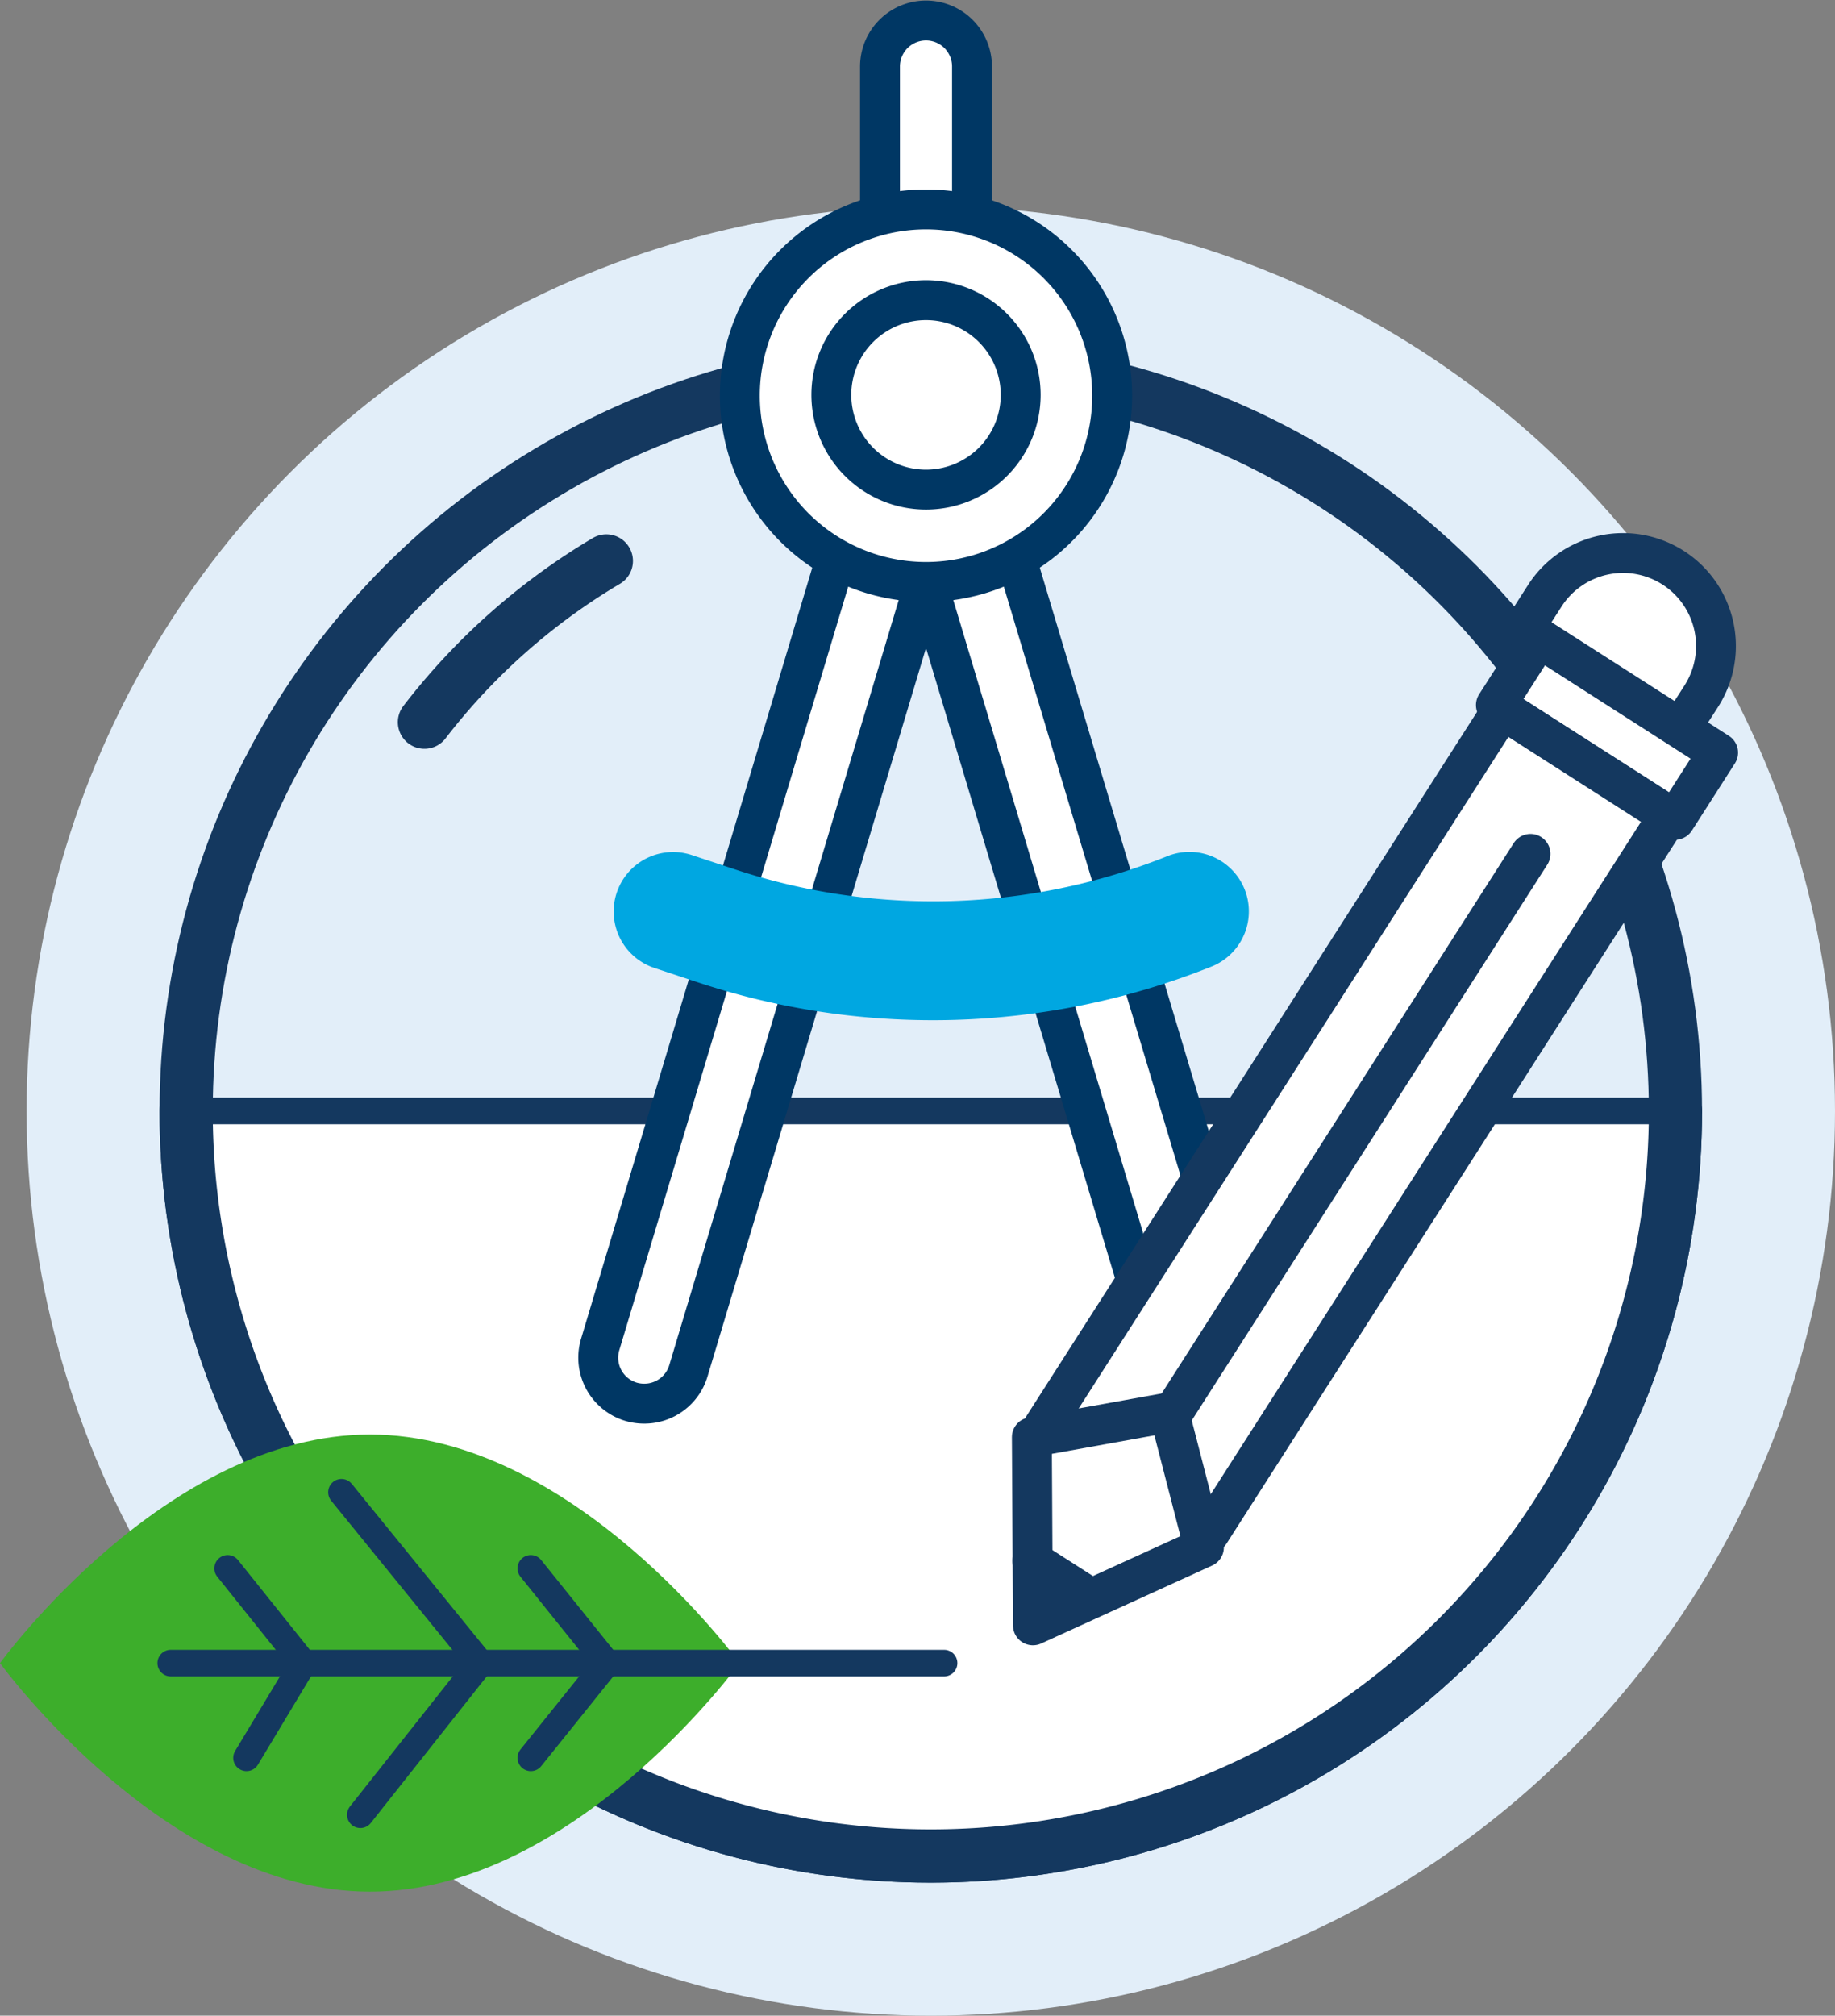 <svg id="Layer_1" data-name="Layer 1" xmlns="http://www.w3.org/2000/svg" viewBox="0 0 69 75.75"><rect x="0" y="0" width="69" height="75.75" fill="#808080" stroke="none"/><defs><style>.cls-1{fill:#e2eef9;}.cls-2,.cls-4,.cls-5{fill:none;}.cls-2,.cls-3,.cls-5,.cls-9{stroke:#14385f;stroke-linejoin:round;}.cls-2,.cls-3,.cls-4,.cls-5,.cls-9{stroke-linecap:round;}.cls-2,.cls-3{stroke-width:2px;}.cls-3,.cls-6,.cls-7,.cls-9{fill:#fff;}.cls-4,.cls-6{stroke:#003764;}.cls-4,.cls-6,.cls-8{stroke-miterlimit:10;}.cls-6,.cls-9{stroke-width:1.5px;}.cls-8{fill:#00a7e1;stroke:#00a7e1;}.cls-10{fill:#3dae2b;}</style></defs><title>design</title><circle class="cls-1" cx="35" cy="41.75" r="34"/><circle class="cls-2" cx="35" cy="41.75" r="28"/><path class="cls-3" d="M334.51,400.25a28,28,0,0,1-56,0" transform="translate(-271.51 -358.5)"/><path class="cls-4" d="M278,399.75" transform="translate(-271.51 -358.5)"/><path class="cls-3" d="M277.51,399.25" transform="translate(-271.51 -358.5)"/><line class="cls-5" x1="7.5" y1="41.75" x2="63.5" y2="41.75"/><path class="cls-6" d="M295.74,411.25a1.77,1.77,0,0,1-.5-.07,1.73,1.73,0,0,1-1.16-2.16l10.59-35.3a1.73,1.73,0,0,1,1.66-1.23h0a1.74,1.74,0,0,1,1.66,1.23L318.58,409a1.73,1.73,0,1,1-3.32,1l-8.93-29.76L297.4,410A1.73,1.73,0,0,1,295.74,411.25Z" transform="translate(-271.51 -358.5)"/><line class="cls-7" x1="34.82" y1="9.54" x2="34.82" y2="2.48"/><path class="cls-6" d="M306.33,369.78A1.73,1.73,0,0,1,304.6,368V361a1.73,1.73,0,1,1,3.46,0V368A1.73,1.73,0,0,1,306.33,369.78Z" transform="translate(-271.51 -358.5)"/><path class="cls-6" d="M296.82,392.75l1.57.52a25.88,25.88,0,0,0,17.84-.52h0" transform="translate(-271.51 -358.5)"/><path class="cls-8" d="M306.59,396.34a27.6,27.6,0,0,1-8.75-1.42l-1.57-.52a1.73,1.73,0,1,1,1.1-3.29l1.57.52a24.2,24.2,0,0,0,16.65-.49,1.73,1.73,0,0,1,1.29,3.22A27.69,27.69,0,0,1,306.59,396.34Z" transform="translate(-271.51 -358.5)"/><circle class="cls-6" cx="34.82" cy="14.84" r="5.29"/><path class="cls-6" d="M306.33,380.37a7,7,0,1,1,7-7A7,7,0,0,1,306.33,380.37Zm0-10.59a3.56,3.56,0,1,0,3.56,3.56A3.56,3.56,0,0,0,306.33,369.78Z" transform="translate(-271.51 -358.5)"/><path class="cls-9" d="M334.07,380h0a3.5,3.5,0,0,1,3.5,3.5V385a0,0,0,0,1,0,0h-7a0,0,0,0,1,0,0v-1.5A3.5,3.5,0,0,1,334.07,380Z" transform="matrix(0.84, 0.54, -0.54, 0.84, -12.5, -478.26)"/><rect class="cls-9" x="327.92" y="384.39" width="8" height="3" transform="translate(-11.03 -476.57) rotate(32.63)"/><rect class="cls-9" x="318.77" y="384.63" width="7.42" height="32" transform="translate(-4.57 -469.15) rotate(32.63)"/><polygon class="cls-9" points="38.8 54.01 43.96 53.08 45.27 58.15 38.84 61.08 38.8 54.01"/><line class="cls-9" x1="44.07" y1="53.15" x2="57.55" y2="32.09"/><line class="cls-9" x1="38.82" y1="58.66" x2="40.85" y2="59.96"/><path class="cls-10" d="M299.32,421s-6.23,8.59-13.9,8.59S271.51,421,271.51,421s6.23-8.59,13.91-8.59S299.32,421,299.32,421Z" transform="translate(-271.51 -358.5)"/><line class="cls-5" x1="6.42" y1="62.5" x2="35.5" y2="62.5"/><polyline class="cls-5" points="8.56 58.94 11.41 62.5 9.27 66.06"/><polyline class="cls-5" points="12.84 56.08 18.06 62.5 13.55 68.2"/><polyline class="cls-5" points="19.96 58.94 22.82 62.5 19.96 66.06"/><path class="cls-2" d="M287.47,385.64a24.19,24.19,0,0,1,6.84-6.06" transform="translate(-271.51 -358.5)"/></svg>